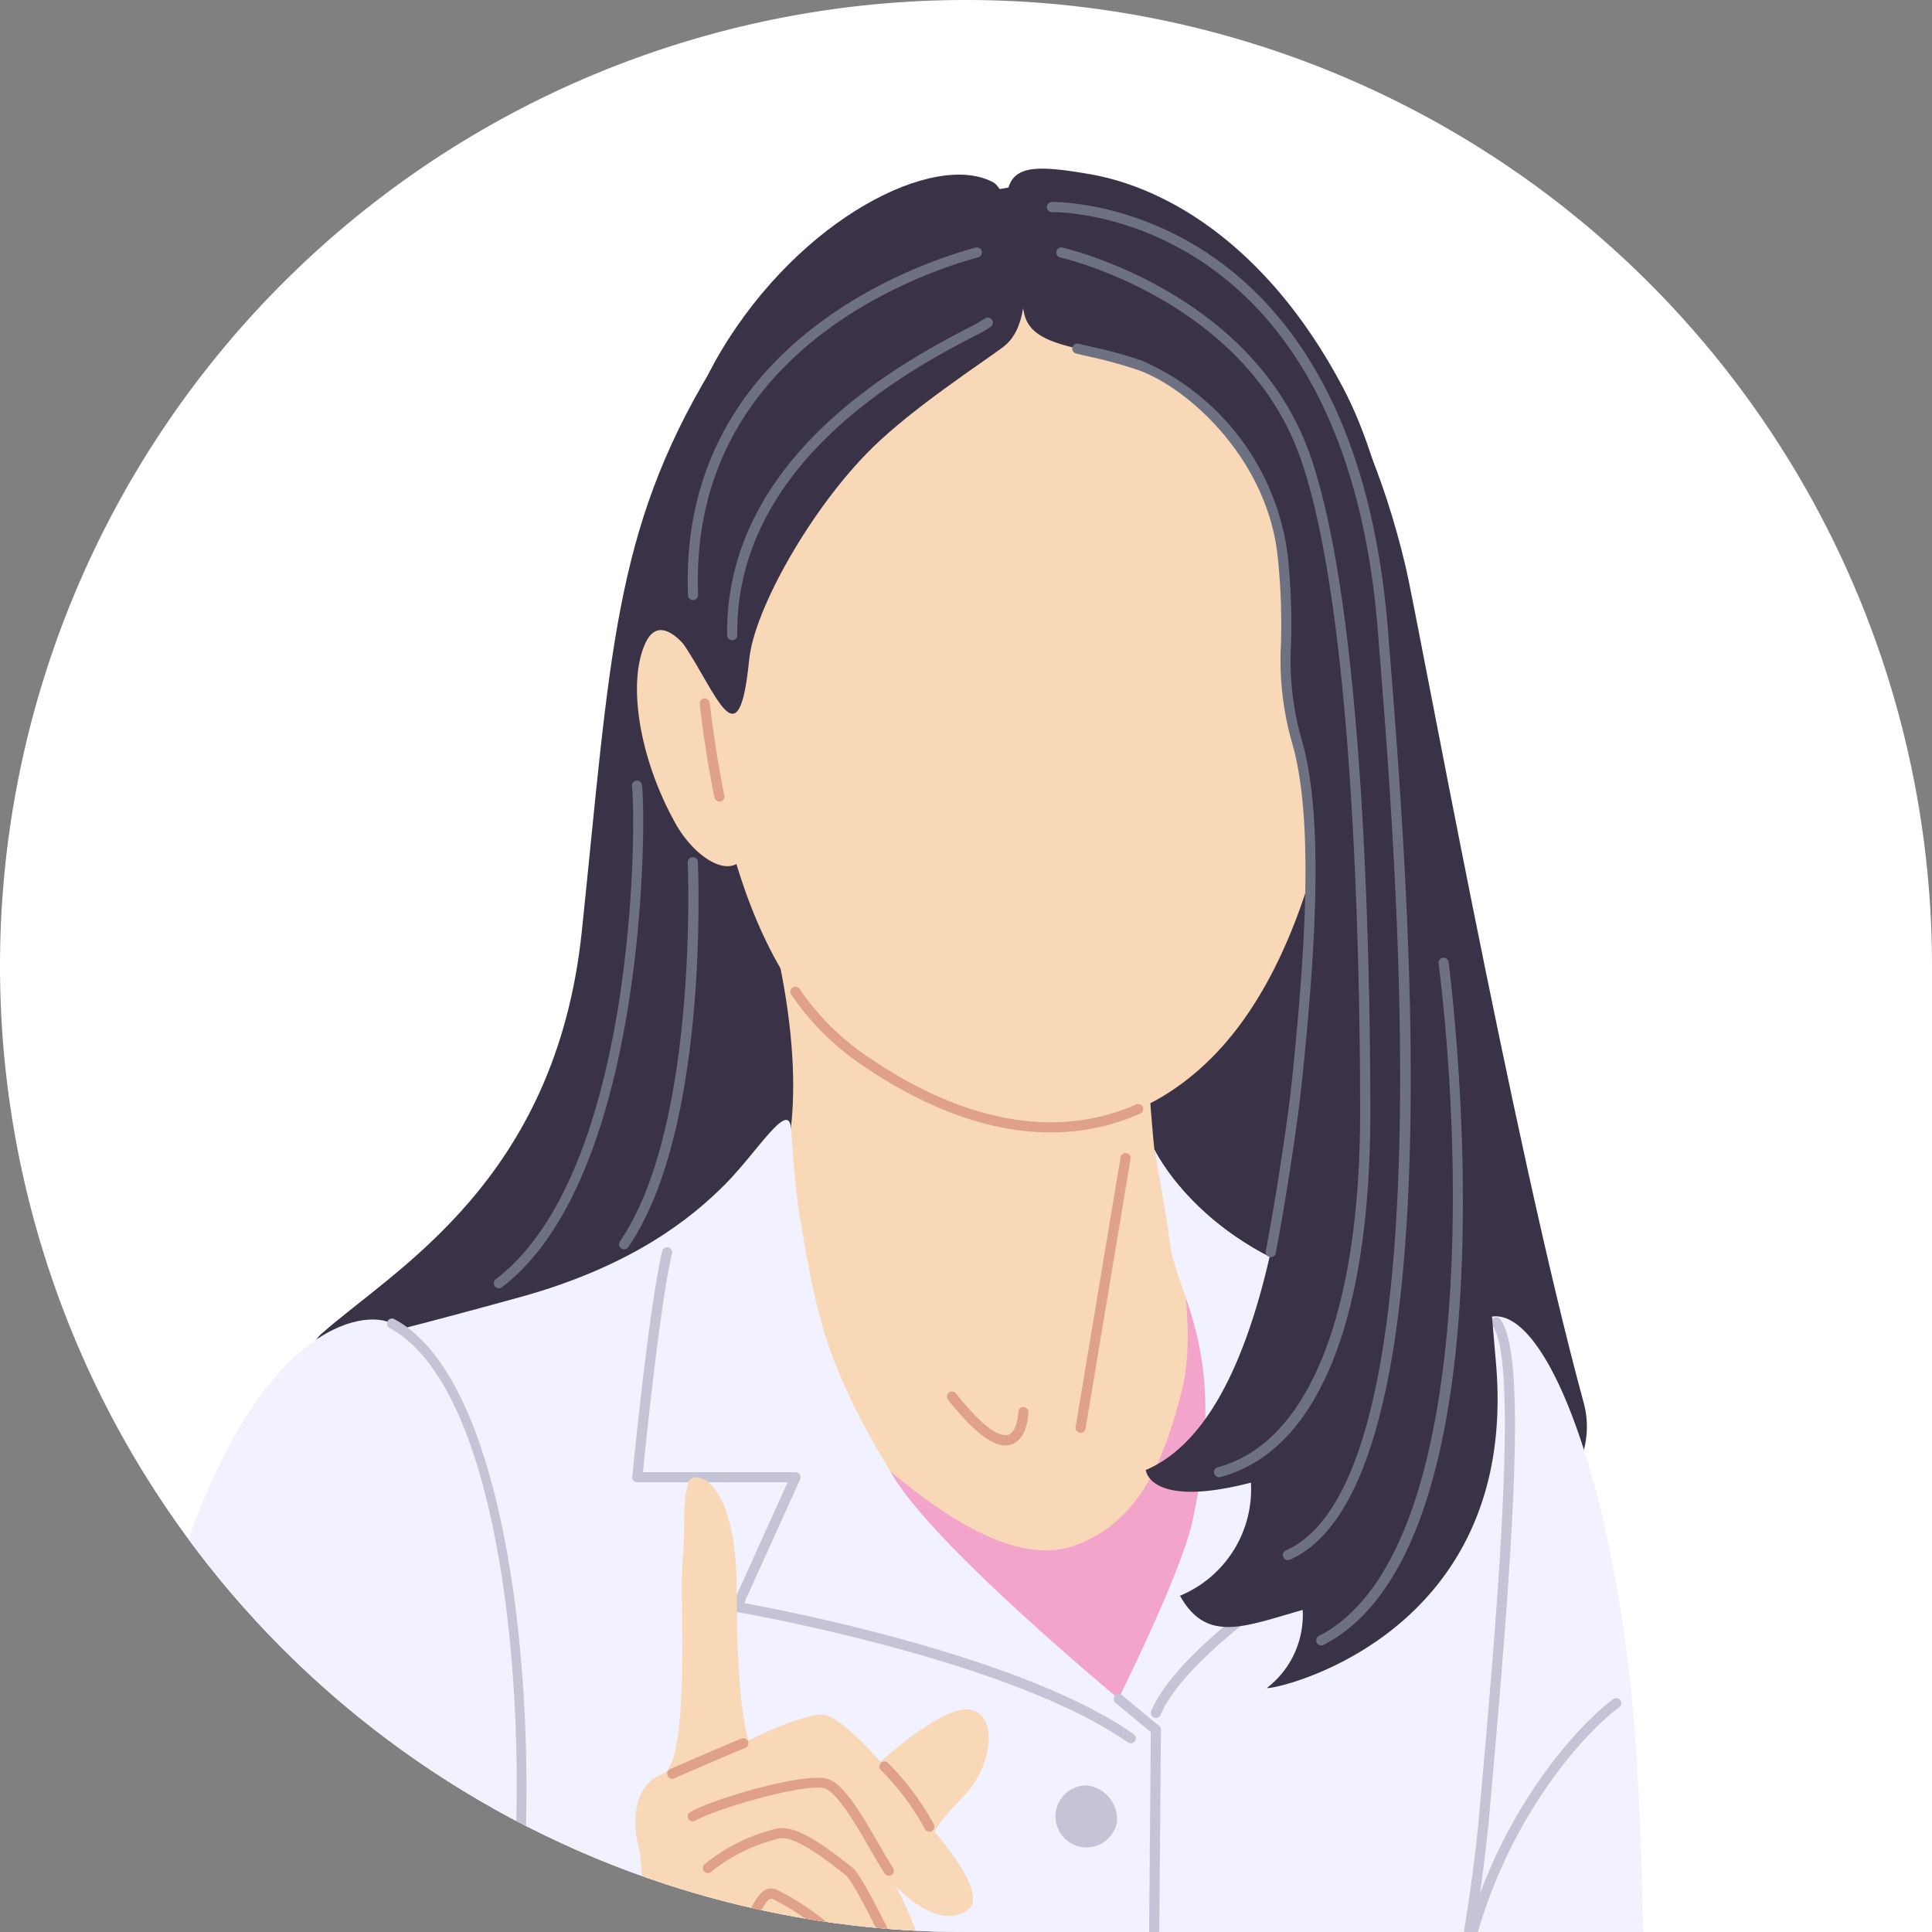 <svg xmlns="http://www.w3.org/2000/svg" xmlns:xlink="http://www.w3.org/1999/xlink" width="126" height="126" viewBox="0 0 126 126"><rect x="0" y="0" width="126" height="126" fill="#808080" stroke="none"/><defs><clipPath id="a"><path d="M488,1140a63,63,0,0,1,63,63v63H488a63,63,0,0,1,0-126Z" fill="#fff"/></clipPath></defs><g transform="translate(-425 -1140)"><path d="M488,1140a63,63,0,0,1,63,63v63H488a63,63,0,0,1,0-126Z" fill="#fff"/><g clip-path="url(#a)"><g transform="translate(-362.006 1058.777)"><path d="M833.385,105.327c-6.372,10.587-6.559,18.656-8.436,36.649-1.7,16.274-12.22,22.018-16.992,26.244S825.1,194.661,845.6,194.011s47.57-10.73,44.687-21.316c-4.624-16.959-10.831-51.232-11.6-54.48-2.964-12.526-8.556-18.321-12.585-21.3-4.424-3.269-10.064-5.652-19.743-1.518C839.357,98.386,835.368,102.029,833.385,105.327Z" fill="#3a3247"/><path d="M826.2,391.223h52.281c.808-3.77,9.449-44.266,11.6-62.865,5.134-44.415-8.892-69.968-11.722-79.827l-59.43,2.292s-1.088,9.474-8.572,27.261c-15.2,36.117,9.353,110.651,9.353,110.651A36.711,36.711,0,0,0,826.2,391.223Z" fill="#f2a4cb"/><path d="M869.962,352.678a.333.333,0,0,1-.231-.094c-.238-.234-23.933-23.635-28.417-46.764a.33.33,0,0,1,.648-.125c4.444,22.925,27.993,46.186,28.23,46.418a.329.329,0,0,1-.23.565Z" fill="#f7c8e0"/><path d="M863.516,376.354a.329.329,0,0,1-.259-.125c-.153-.194-15.307-19.585-18.606-38.742a.33.33,0,0,1,.65-.112c3.271,19,18.321,38.254,18.473,38.446a.33.33,0,0,1-.259.533Z" fill="#f7c8e0"/><path d="M856.8,304.25c1.017,8.707,4.428,28.723,6.526,40.31,1.485,8.2,5.046,35.874,6.417,46.663H894.67c.208-11.409.849-63.813-4.03-98.855-1.093-7.85-4.7-27.177-5.847-31.327-2.653-9.608-6.616-22.98-6.055-31.113.659-9.574,3.991-18.38,4.995-29.571,1.213-13.508,2.748-30.6.838-32.917-1.078-1.312-4.343-.65-11.1-2.751-8.437-2.622-11.18-8.505-11.18-8.505s.738,3.924,1,6.013c.458,3.648,3.856,6.976,1.508,18.126-.812,3.854-5.854,13.7-5.854,13.7s-8.168,29.142-6.373,47.063C853.218,247.542,853.021,271.911,856.8,304.25Z" fill="#f1f1ff"/><path d="M836.914,140.35s4.724,14.948-1.047,21.4c-2.986,3.339-12.057,4.763-16.484,5.443s24.788,47.307,34.441,62.245c6.585,10.189,13.414,18.578,16.138,11.435s4.976-74.7,4.976-74.7-11.392-5.269-11.723-6.656a18.414,18.414,0,0,1-.924-3.334c-.518-5.036-.75-12.387-.75-12.387Z" fill="#f9d8b7"/><path d="M885.468,268.546a23.627,23.627,0,0,1,5.905-3.032c2.215-.778,8.2-1.353,9.392-.287a6.767,6.767,0,0,1,1.558,1.845,2.277,2.277,0,0,1-.921,1.917c-2.031,1.895-8.387,3.655-10.767,4.228S880.957,272.275,885.468,268.546Z" fill="#9b9fc6"/><path d="M911.562,306.219l.983-1.451-.892-.518-44.136,24.481v38.7l.829.648.086-1.143,41.38-22.364Z" fill="#576099"/><path d="M913.006,304.51l-44.732,25.028v38.7l42.3-22.859Z" fill="#639eab"/><path d="M880.712,261.571l15.782-13.416a183.915,183.915,0,0,1,2.751,24.531,161.847,161.847,0,0,0,5.983,35.04c1.614,5.735,1.6,7.966.037,14.235-.434,1.747-1.52,6.329-3.514,6.869-.7.188-2.287,3.685-4.914,2.091a7.9,7.9,0,0,1-1.827,3.038,2.94,2.94,0,0,1-3.366.716c-.275-.048-1.76,3.6-2.991,3.7s-1.066-4.292,0-6.78,1.467-8.777.873-11.737c-.422-2.1-1.473-2.149-2.326-1.9a5.621,5.621,0,0,0-1.264.555s.14-3.148,2.653-8.216c1.752-3.534,2.008-3.858,2.5-6.971,1.264-8-1.482-12.692-3.657-21.406A174.59,174.59,0,0,0,880.712,261.571Z" fill="#f8cbaf"/><path d="M900.983,328.84a.333.333,0,0,1-.16-.041.328.328,0,0,1-.129-.447,11.756,11.756,0,0,0,1.316-4.983c.073-.882.118-1.414.483-1.619a3.95,3.95,0,0,0,.8-2.589.329.329,0,0,1,.653-.09c.121.869-.4,2.842-1.131,3.253a5.21,5.21,0,0,0-.149,1.1,12.328,12.328,0,0,1-1.4,5.246A.329.329,0,0,1,900.983,328.84Z" fill="#e0a18a"/><path d="M898.449,321.924a1.239,1.239,0,0,1-.2-.017.329.329,0,0,1-.269-.38.334.334,0,0,1,.38-.27,1.02,1.02,0,0,0,.9-.5,2.7,2.7,0,0,0,.462-2.5.33.33,0,0,1,.607-.259,3.347,3.347,0,0,1-.551,3.166A1.75,1.75,0,0,1,898.449,321.924Z" fill="#e0a18a"/><path d="M896.752,331.136a.324.324,0,0,1-.138-.03.329.329,0,0,1-.163-.436,17.283,17.283,0,0,0,1.522-7.81.33.33,0,0,1,.659,0,18.123,18.123,0,0,1-1.583,8.085A.328.328,0,0,1,896.752,331.136Z" fill="#e0a18a"/><path d="M891.643,335.005a.319.319,0,0,1-.135-.029.329.329,0,0,1-.166-.435c.013-.027,1.217-2.7,1.822-4.331a47.05,47.05,0,0,0,.89-7.24c.1-1.233.176-2.207.242-2.6a.33.33,0,0,1,.65.111c-.062.362-.142,1.371-.234,2.539a45.278,45.278,0,0,1-.93,7.416c-.613,1.654-1.826,4.346-1.838,4.373A.33.33,0,0,1,891.643,335.005Z" fill="#e0a18a"/><path d="M882.486,186.481c1.972-7.741,1.707-19.373,1.707-19.373,3.88-.85,8.635,12.31,9.6,29.552.832,14.889,0,26.07.832,34.669,1.183,12.286,5.84,26.142,7.385,32.388a9.986,9.986,0,0,1,.316,3.356,2.3,2.3,0,0,0-1.23-.928c-6.279-2.246-17.36,5.449-17.36,5.449s-5.492-13.662-6.534-19.275-.9-18.341-.134-27.687C878.361,208.741,879.893,196.66,882.486,186.481Z" fill="#f1f1ff"/><path d="M882.867,208.18a.321.321,0,0,1-.085-.012.329.329,0,0,1-.233-.4c2.412-8.956,7.81-14.4,9.688-15.744a.33.33,0,0,1,.383.536c-1.823,1.3-7.073,6.609-9.435,15.379A.329.329,0,0,1,882.867,208.18Z" fill="#c4c4d6"/><path d="M880.739,237.893a.329.329,0,0,1-.256-.536c5.322-6.606,10.255-6.082,13.455-4.48a.33.33,0,0,1-.295.589c-4.279-2.143-8.652-.655-12.647,4.3A.329.329,0,0,1,880.739,237.893Z" fill="#c4c4d6"/><path d="M882.545,241.942a.329.329,0,0,1-.111-.639c3.174-1.141,10.084-1.64,12.6-.1a.329.329,0,1,1-.344.562c-2.131-1.3-8.8-1.007-12.038.158A.341.341,0,0,1,882.545,241.942Z" fill="#c4c4d6"/><path d="M887.05,266.068a.329.329,0,0,1-.167-.614c.43-.251,10.579-6.105,14.978-2.107a.33.33,0,1,1-.444.487c-4.042-3.674-14.1,2.13-14.2,2.188A.327.327,0,0,1,887.05,266.068Z" fill="#c4c4d6"/><path d="M864.07,161.944c.168,3.6.8,6.9,0,10.02-1.023,4-2.529,8.447-6.921,10.037-4.964,1.8-11.326-4.166-15.057-7.336-4.81-4.088-5.162-7.557-8.648-12.721-3.988,1.664-10.906,4.763-14.062,5.249-4.426.68,24.788,47.307,34.441,62.245,6.585,10.189,13.414,18.578,16.138,11.435s4.976-74.7,4.976-74.7S867.8,163.466,864.07,161.944Z" fill="#f2a4cb"/><path d="M857.481,174.665a.245.245,0,0,1-.054-.005.329.329,0,0,1-.272-.378l2.931-17.579a.33.33,0,1,1,.651.108l-2.931,17.579A.33.33,0,0,1,857.481,174.665Z" fill="#e0a18a"/><path d="M852.578,175.489c-.939,0-2.171-.985-3.749-2.991a.33.33,0,0,1,.519-.407c2.162,2.75,3.106,2.809,3.411,2.71.51-.168.651-1.16.658-1.494a.335.335,0,0,1,.339-.321.328.328,0,0,1,.32.336c0,.179-.071,1.758-1.109,2.1A1.212,1.212,0,0,1,852.578,175.489Z" fill="#e0a18a"/><path d="M867.283,299.027c4.153-.966,8.281-2.04,12.362-3.278,3.916-1.188,7.581-.751,11.557.6-1.183-8.1-5.283-31.229-6.409-35.305-2.653-9.608-6.616-22.98-6.055-31.113.659-9.574,3.991-18.38,4.995-29.571,1.213-13.508,2.748-30.6.838-32.917-1.078-1.312-4.343-.65-11.1-2.751-8.437-2.622-11.18-8.505-11.18-8.505s.738,3.924,1,6.013c.458,3.648,3.856,6.976,1.508,18.126-.812,3.854-5.854,13.7-5.854,13.7s-8.168,29.142-6.373,47.063c.625,6.235.462,29.188,3.854,59.893A74.209,74.209,0,0,0,867.283,299.027Z" fill="#f1f1ff"/><path d="M847.224,391.223c1.711-12.608,5.851-43.132,7.589-56.217,3.052-22.986,6.7-67.3,7-87.288.354-23.455.571-53.692.571-53.692s-13.872-11.216-17.081-16.459c-4.606-7.523-5.064-10.853-6.079-16.652-.434-2.476-.526-5.17-.636-6.172-.2-1.754-2.254,1.684-4.337,3.764-2.116,2.112-5.949,5.283-13.378,7.326-7.23,1.989-9.983,2.631-9.983,2.631s10.575,10.715,7.753,46.52c-.424,5.369,5.213,12.393,4.092,23.308-.4,3.911-8.408,21.455-10.177,26.264-3.3,8.972-8.079,32.052-9.141,49.061-1.494,23.949,3.563,68.733,4.607,77.607Z" fill="#f1f1ff"/><path d="M887.049,269.622a.33.33,0,0,1-.318-.243c-1.052-3.857-1.918-7.025-2.256-8.251l-.649-2.34c-2.645-9.506-5.937-21.336-5.416-28.883a98.547,98.547,0,0,1,2.372-14.212,121.892,121.892,0,0,0,2.623-15.366c1.155-12.869,2.735-30.463.912-32.678a.33.33,0,0,1,.509-.418c1.847,2.246.8,15.734-.762,33.134a122.529,122.529,0,0,1-2.638,15.468,97.944,97.944,0,0,0-2.358,14.118c-.513,7.435,2.761,19.2,5.393,28.661l.65,2.342c.339,1.225,1.2,4.395,2.256,8.252a.33.33,0,0,1-.23.4A.351.351,0,0,1,887.049,269.622Z" fill="#c4c4d6"/><path d="M857.53,310.995a.23.23,0,0,1-.039,0,.329.329,0,0,1-.289-.366c2.035-17.206,4.11-51.383,4.284-62.915.337-22.316.553-51.133.571-53.531-.3-.247-1.151-.94-2.319-1.923a.329.329,0,0,1,.425-.5c1.472,1.237,2.431,2.013,2.432,2.014a.33.33,0,0,1,.122.259c0,.3-.222,30.507-.572,53.695-.175,11.545-2.251,45.759-4.289,62.982A.329.329,0,0,1,857.53,310.995Z" fill="#c4c4d6"/><path d="M834.988,300.585h-.018c-.183-.009-18.449-1-28.395-5.636a.329.329,0,0,1,.279-.6c9.131,4.257,25.432,5.408,27.849,5.558l4.615-32.985-24.793-4.647a.328.328,0,0,1-.263-.384.332.332,0,0,1,.384-.263l25.1,4.705a.329.329,0,0,1,.266.37l-4.7,33.6A.329.329,0,0,1,834.988,300.585Z" fill="#c4c4d6"/><path d="M881.153,298.1h-.01a.331.331,0,0,1-.327-.29l-3.8-31.7a.33.33,0,0,1,.244-.358l7.924-2.057a.33.33,0,1,1,.166.638l-7.645,1.984,3.734,31.126c1.265-.019,6.345-.165,9.37-1.282a.329.329,0,1,1,.228.617C887.5,298.081,881.52,298.1,881.153,298.1Z" fill="#c4c4d6"/><path d="M860.74,194.914a.327.327,0,0,1-.189-.06c-7.754-5.44-25.369-8.478-25.547-8.508a.329.329,0,0,1-.245-.461l3.616-7.991h-9.806a.329.329,0,0,1-.327-.362c.044-.449,1.082-11.054,1.954-14.731a.33.33,0,0,1,.641.152c-.772,3.258-1.71,12.354-1.9,14.282h9.952a.33.33,0,0,1,.3.465l-3.652,8.07c2.744.5,18.2,3.494,25.4,8.543a.329.329,0,0,1-.19.6Z" fill="#c4c4d6"/><path d="M862.388,193.264a.318.318,0,0,1-.128-.026.329.329,0,0,1-.176-.431c1.942-4.6,11.817-10.674,13.855-11.889l-4.774-5.207a.329.329,0,0,1,.093-.516l6.556-3.326L871.6,165.2a.329.329,0,1,1,.482-.449l6.517,6.987a.328.328,0,0,1,.084.282.332.332,0,0,1-.175.237l-6.559,3.327,4.756,5.187a.331.331,0,0,1-.077.507c-.119.069-11.894,6.957-13.931,11.783A.329.329,0,0,1,862.388,193.264Z" fill="#c4c4d6"/><path d="M856.25,230.417a.341.341,0,0,1-.1.006c-10.11-.788-24.742-8.554-34.792-18.465a.329.329,0,0,1,.463-.468c9.951,9.813,24.41,17.5,34.381,18.277a.329.329,0,0,1,.045.65Z" fill="#c4c4d6"/><path d="M866.482,249.131a.329.329,0,0,1-.126-.633,27.573,27.573,0,0,0,10.574-7.834.33.33,0,1,1,.528.395,28.268,28.268,0,0,1-10.849,8.048A.321.321,0,0,1,866.482,249.131Z" fill="#c4c4d6"/><path d="M839.154,253.462a71.684,71.684,0,0,1-16.059-1.892.33.33,0,1,1,.148-.642c18.5,4.254,30.107-.04,30.221-.083a.329.329,0,1,1,.236.615C853.622,251.49,848.291,253.462,839.154,253.462Z" fill="#c4c4d6"/><path d="M859.849,200.07a2.021,2.021,0,1,1-1.984-2.407A2.226,2.226,0,0,1,859.849,200.07Z" fill="#c4c4d6"/><path d="M859.849,224.96a2.021,2.021,0,1,1-1.984-2.407A2.227,2.227,0,0,1,859.849,224.96Z" fill="#c4c4d6"/><path d="M859.849,248.531a2.021,2.021,0,1,1-1.984-2.407A2.227,2.227,0,0,1,859.849,248.531Z" fill="#c4c4d6"/><path d="M858.781,275.742a2.021,2.021,0,1,1-1.984-2.407A2.226,2.226,0,0,1,858.781,275.742Z" fill="#c4c4d6"/><path d="M818.805,380.829a.328.328,0,0,1-.316-.236c-8.128-27.525-12.769-59.154-12.815-59.47a.33.33,0,0,1,.279-.374.334.334,0,0,1,.373.278c.045.316,4.681,31.9,12.794,59.379a.329.329,0,0,1-.223.409A.345.345,0,0,1,818.805,380.829Z" fill="#c4c4d6"/><path d="M812.569,167.54c-1.786-.953-8.843-.1-14.038,16.324-1.114,3.525-6.769,30.173-8.9,49.308-.438,3.918-2.946,24.482,6.566,26.955,4.471,1.162,19.266-9.7,19.266-22.11s3.309-21.114,4.254-25.491C822.339,200.357,821.468,172.295,812.569,167.54Z" fill="#f1f1ff"/><path d="M818.676,216.855a.318.318,0,0,1-.086-.012.329.329,0,0,1-.232-.4l.169-.617c.358-1.31.667-2.442.865-3.365,2.708-12.554,1.622-40.031-6.978-44.626a.329.329,0,1,1,.311-.581c8.854,4.731,10.055,32.626,7.313,45.346-.2.941-.515,2.08-.875,3.4l-.167.616A.329.329,0,0,1,818.676,216.855Z" fill="#c4c4d6"/><path d="M817.842,212.514a.334.334,0,0,1-.157-.04,43.726,43.726,0,0,1-10.669-10.65.329.329,0,1,1,.559-.349A43.747,43.747,0,0,0,818,211.9a.329.329,0,0,1-.158.618Z" fill="#c4c4d6"/><path d="M816.425,216.218c-2.89,0-9.761-1.128-12.911-3.781a.329.329,0,1,1,.425-.5c3.258,2.743,10.692,3.784,13.028,3.607a.344.344,0,0,1,.354.3.33.33,0,0,1-.3.354C816.845,216.211,816.647,216.218,816.425,216.218Z" fill="#c4c4d6"/><path d="M791.763,238.621a.329.329,0,0,1-.215-.579c2.541-2.19,10.954-8.116,16.1-6.663a.329.329,0,1,1-.179.634c-4.506-1.274-12.381,3.849-15.49,6.528A.329.329,0,0,1,791.763,238.621Z" fill="#c4c4d6"/><path d="M799.365,238.276c2.352-2.07,7.519-5.4,10.6-7.536,4.986-3.458,14.5-10.787,16.815-14.313s2.316-13.223,1.876-14.765-.332-4.077,1.543-4.738,1.1-11.679,1.324-13.882-.081-3.921.425-5.232c.259-.671,3.106-.439,3.106,7.274s.771,9.635.771,9.635,3.75-1.87,4.963-1.649,3.639,3.055,3.639,3.055,4.1-3.777,5.9-3.391c1.818.389,1.387,3.7-.447,5.6-2.346,2.425-1.845,2.45-1.845,2.45s3.473,3.951,2.132,4.961c-2.058,1.551-4.744-1.542-4.744-1.542s2.449,4.686,1.655,5.62c-1.23,1.443-3.691-.58-3.691-.58s.118,5.188-2.944,6.959c-.551.661-.37,3.714-3.379,5.338-3.16,1.705-5.158,6.617-9.569,13.851-4.046,6.633-6.737,12.618-14.064,18.444-8.032,6.386-19.394,10.77-21.114,3.247C791.056,251.572,789.893,246.616,799.365,238.276Z" fill="#f9d8b7"/><path d="M847.619,200.686a.331.331,0,0,1-.295-.182,16.774,16.774,0,0,0-2.857-3.832.329.329,0,1,1,.445-.486,17.6,17.6,0,0,1,3,4.023.33.33,0,0,1-.295.476Z" fill="#e0a18a"/><path d="M844.977,203.556a.328.328,0,0,1-.274-.147c-.256-.383-.56-.912-.914-1.526-.855-1.488-2.149-3.737-2.991-4.017-1.151-.383-6.987,1.258-8.442,2.1a.329.329,0,1,1-.33-.57c1.516-.872,7.541-2.628,8.98-2.15,1,.334,2.066,2.074,3.355,4.314.348.6.648,1.124.891,1.488a.33.33,0,0,1-.274.512Z" fill="#e0a18a"/><path d="M830.847,197.235a.329.329,0,0,1-.139-.628c.649-.3,4.011-1.742,4.655-2a.33.33,0,1,1,.245.613c-.64.255-3.977,1.684-4.621,1.984A.337.337,0,0,1,830.847,197.235Z" fill="#e0a18a"/><path d="M843.324,209.071a1.77,1.77,0,0,1-.26-.019.33.33,0,0,1-.277-.375.338.338,0,0,1,.375-.277,1.036,1.036,0,0,0,.973-.359,1.14,1.14,0,0,0-.06-1.2c-1.322-2.641-1.782-3.231-1.939-3.348-.117-.087-.263-.2-.429-.329-.948-.736-2.927-2.263-3.894-2.038a11.3,11.3,0,0,0-4.405,2.155.33.33,0,0,1-.483-.449,11.7,11.7,0,0,1,4.739-2.348c1.181-.278,2.914.97,4.448,2.16.162.125.3.235.419.321.253.188.725.766,2.135,3.581a1.722,1.722,0,0,1,0,1.884A1.671,1.671,0,0,1,843.324,209.071Z" fill="#e0a18a"/><path d="M836.395,216.2a.351.351,0,0,1-.092-.013.33.33,0,0,1-.226-.407c.427-1.486-.206-3.508-.715-5.133-.483-1.541-.831-2.654-.344-3.218a6.423,6.423,0,0,0,.745-1.3c.463-.955.982-2.039,1.882-1.675a17.668,17.668,0,0,1,4.238,2.972.33.33,0,1,1-.491.44,17.01,17.01,0,0,0-4-2.8c-.321-.135-.7.656-1.036,1.351a6.8,6.8,0,0,1-.842,1.446c-.249.288.135,1.511.474,2.591.536,1.709,1.2,3.836.72,5.511A.328.328,0,0,1,836.395,216.2Z" fill="#e0a18a"/><path d="M833.087,222.553a5.654,5.654,0,0,1-1.6-.22.329.329,0,0,1,.185-.632,7.528,7.528,0,0,0,5.092-.759.329.329,0,0,1,.295.589A9.382,9.382,0,0,1,833.087,222.553Z" fill="#e0a18a"/><path d="M792.115,257.525a.329.329,0,0,1-.315-.235c-1.79-5.962-.832-15.047,13.9-24.473.219-.14.389-.249.5-.325a.33.33,0,1,1,.372.544c-.116.078-.291.19-.518.336-11.386,7.285-16.1,15.491-13.624,23.729a.328.328,0,0,1-.22.41A.332.332,0,0,1,792.115,257.525Z" fill="#c4c4d6"/><path d="M833.232,125.654c-.784-1.5-2.992-4.9-4.122-2.515-1.194,2.515-.463,7.452,1.934,11.762,1.4,2.518,4.032,3.951,4.682,1.675S834.642,128.362,833.232,125.654Z" fill="#f9d8b7"/><path d="M865.123,98.432A26.453,26.453,0,0,0,851.889,95.4c-4.243.034-10.848,2.817-14.536,7.586-2.779,3.591-5.425,12.462-4.664,21.348s2.943,20.589,10.277,25.771c9.011,6.368,17.193,5.966,23.051.114s8.2-16.532,8.744-24.984S875.212,103.633,865.123,98.432Z" fill="#f9d8b7"/><path d="M855.53,155.076c-4.014,0-8.333-1.581-12.754-4.706a17.247,17.247,0,0,1-4.168-4.285.329.329,0,0,1,.541-.375,16.626,16.626,0,0,0,4.009,4.123c6.452,4.56,12.65,5.745,17.923,3.428a.329.329,0,1,1,.265.6A14.32,14.32,0,0,1,855.53,155.076Z" fill="#e0a18a"/><path d="M833.924,133.5a.33.33,0,0,1-.322-.262c-.387-1.881-.712-3.933-.963-6.1a.329.329,0,0,1,.29-.364.332.332,0,0,1,.366.289c.248,2.147.569,4.181.953,6.043a.329.329,0,0,1-.256.39A.4.4,0,0,1,833.924,133.5Z" fill="#e0a18a"/><path d="M851.79,93.117c1.182.637,3.554,8.547.643,10.734-1.371,1.029-5.9,3.97-8.571,6.61-3.961,3.909-7.669,10.507-7.994,13.762-.679,6.815-2.065,2.3-4.3-1.018s-1.312-12.751,2.427-19.029C839.219,95.4,847.985,91.063,851.79,93.117Z" fill="#3a3247"/><path d="M853.792,101.638c.488,2.313,3.848,2.1,7.535,3.4s8.678,6.176,9.33,12.462-.434,7.153.976,12.246.79,13.861-.054,22.047c-.895,8.668-2.955,22.378-9.85,25.3,0,0,.225,2.542,6.859.824a7.516,7.516,0,0,1-4.624,7.376c1.736,3.116,4.181,2.008,8,.925a6.006,6.006,0,0,1-2.329,5.086c.108.217,16.46-3.132,14.94-21.121s-2.158-22.353-4.062-32.141c-1.469-7.554-1.069-22.383-5.95-31.593S863.1,93.446,858.073,92.58C851.79,91.5,851.848,92.427,853.792,101.638Z" fill="#3a3247"/><path d="M869.879,163.208a.344.344,0,0,1-.063-.006.33.33,0,0,1-.261-.386c.636-3.292,1.428-8.457,1.7-11.053.824-7.983,1.475-16.831.065-21.926a19.579,19.579,0,0,1-.773-6.613,42.238,42.238,0,0,0-.212-5.686c-.66-6.354-5.827-11.027-9.112-12.185a29.743,29.743,0,0,0-3.226-.884c-.278-.064-.547-.127-.807-.19a.329.329,0,1,1,.156-.64c.257.063.526.125.8.188a30.358,30.358,0,0,1,3.295.9,16.042,16.042,0,0,1,9.548,12.738,42.456,42.456,0,0,1,.216,5.766,18.8,18.8,0,0,0,.749,6.426c1.439,5.2.785,14.125-.045,22.169-.269,2.611-1.065,7.8-1.7,11.111A.329.329,0,0,1,869.879,163.208Z" fill="#6e7181"/><path d="M873.178,188.536a.329.329,0,0,1-.152-.622c9.819-5.068,9.524-29.966,7.8-43.877a.33.33,0,0,1,.654-.081c.481,3.88,4.332,38.1-8.153,44.543A.324.324,0,0,1,873.178,188.536Z" fill="#6e7181"/><path d="M866.506,177.561a.33.33,0,0,1-.085-.648c5.9-1.567,9.288-9.991,9.288-23.111,0-9.518-.381-32.735-3.9-42.724-3.634-10.3-15.535-13.039-15.654-13.065a.329.329,0,1,1,.142-.643c.124.027,12.377,2.834,16.135,13.49,3.558,10.085,3.942,33.391,3.942,42.943,0,13.639-3.473,22.073-9.778,23.749A.357.357,0,0,1,866.506,177.561Z" fill="#6e7181"/><path d="M871,182.971a.329.329,0,0,1-.135-.63c10.425-4.645,7.247-44.379,6.051-59.337l-.052-.663c-2.2-27.581-21.045-27.281-21.242-27.283a.323.323,0,0,1-.34-.318.329.329,0,0,1,.318-.34c.188-.01,19.667-.335,21.921,27.889l.054.663c1.32,16.5,4.411,55.155-6.44,59.99A.321.321,0,0,1,871,182.971Z" fill="#6e7181"/><path d="M834.758,122.974a.329.329,0,0,1-.33-.325c-.143-11.731,11.721-17.945,15.619-19.987a11.879,11.879,0,0,0,1.167-.649.33.33,0,1,1,.411.516,10.664,10.664,0,0,1-1.271.717c-3.81,2-15.4,8.068-15.266,19.4a.33.33,0,0,1-.326.333Z" fill="#6e7181"/><path d="M832.207,120.36a.33.33,0,0,1-.33-.316c-.661-16.629,15.5-21.8,18.75-22.671a.329.329,0,1,1,.17.636c-3.161.846-18.9,5.881-18.261,22.009a.329.329,0,0,1-.316.342Z" fill="#6e7181"/><path d="M819.542,165.24a.33.33,0,0,1-.2-.592c9.177-6.982,9.167-29.8,8.876-32.165a.33.33,0,0,1,.654-.081c.3,2.407.282,25.609-9.131,32.771A.328.328,0,0,1,819.542,165.24Z" fill="#6e7181"/><path d="M827.706,162.7a.319.319,0,0,1-.187-.058.328.328,0,0,1-.085-.458c5.138-7.453,4.432-24.537,4.425-24.709a.328.328,0,0,1,.314-.344.309.309,0,0,1,.344.314c.032.71.723,17.479-4.539,25.112A.331.331,0,0,1,827.706,162.7Z" fill="#6e7181"/></g></g></g></svg>